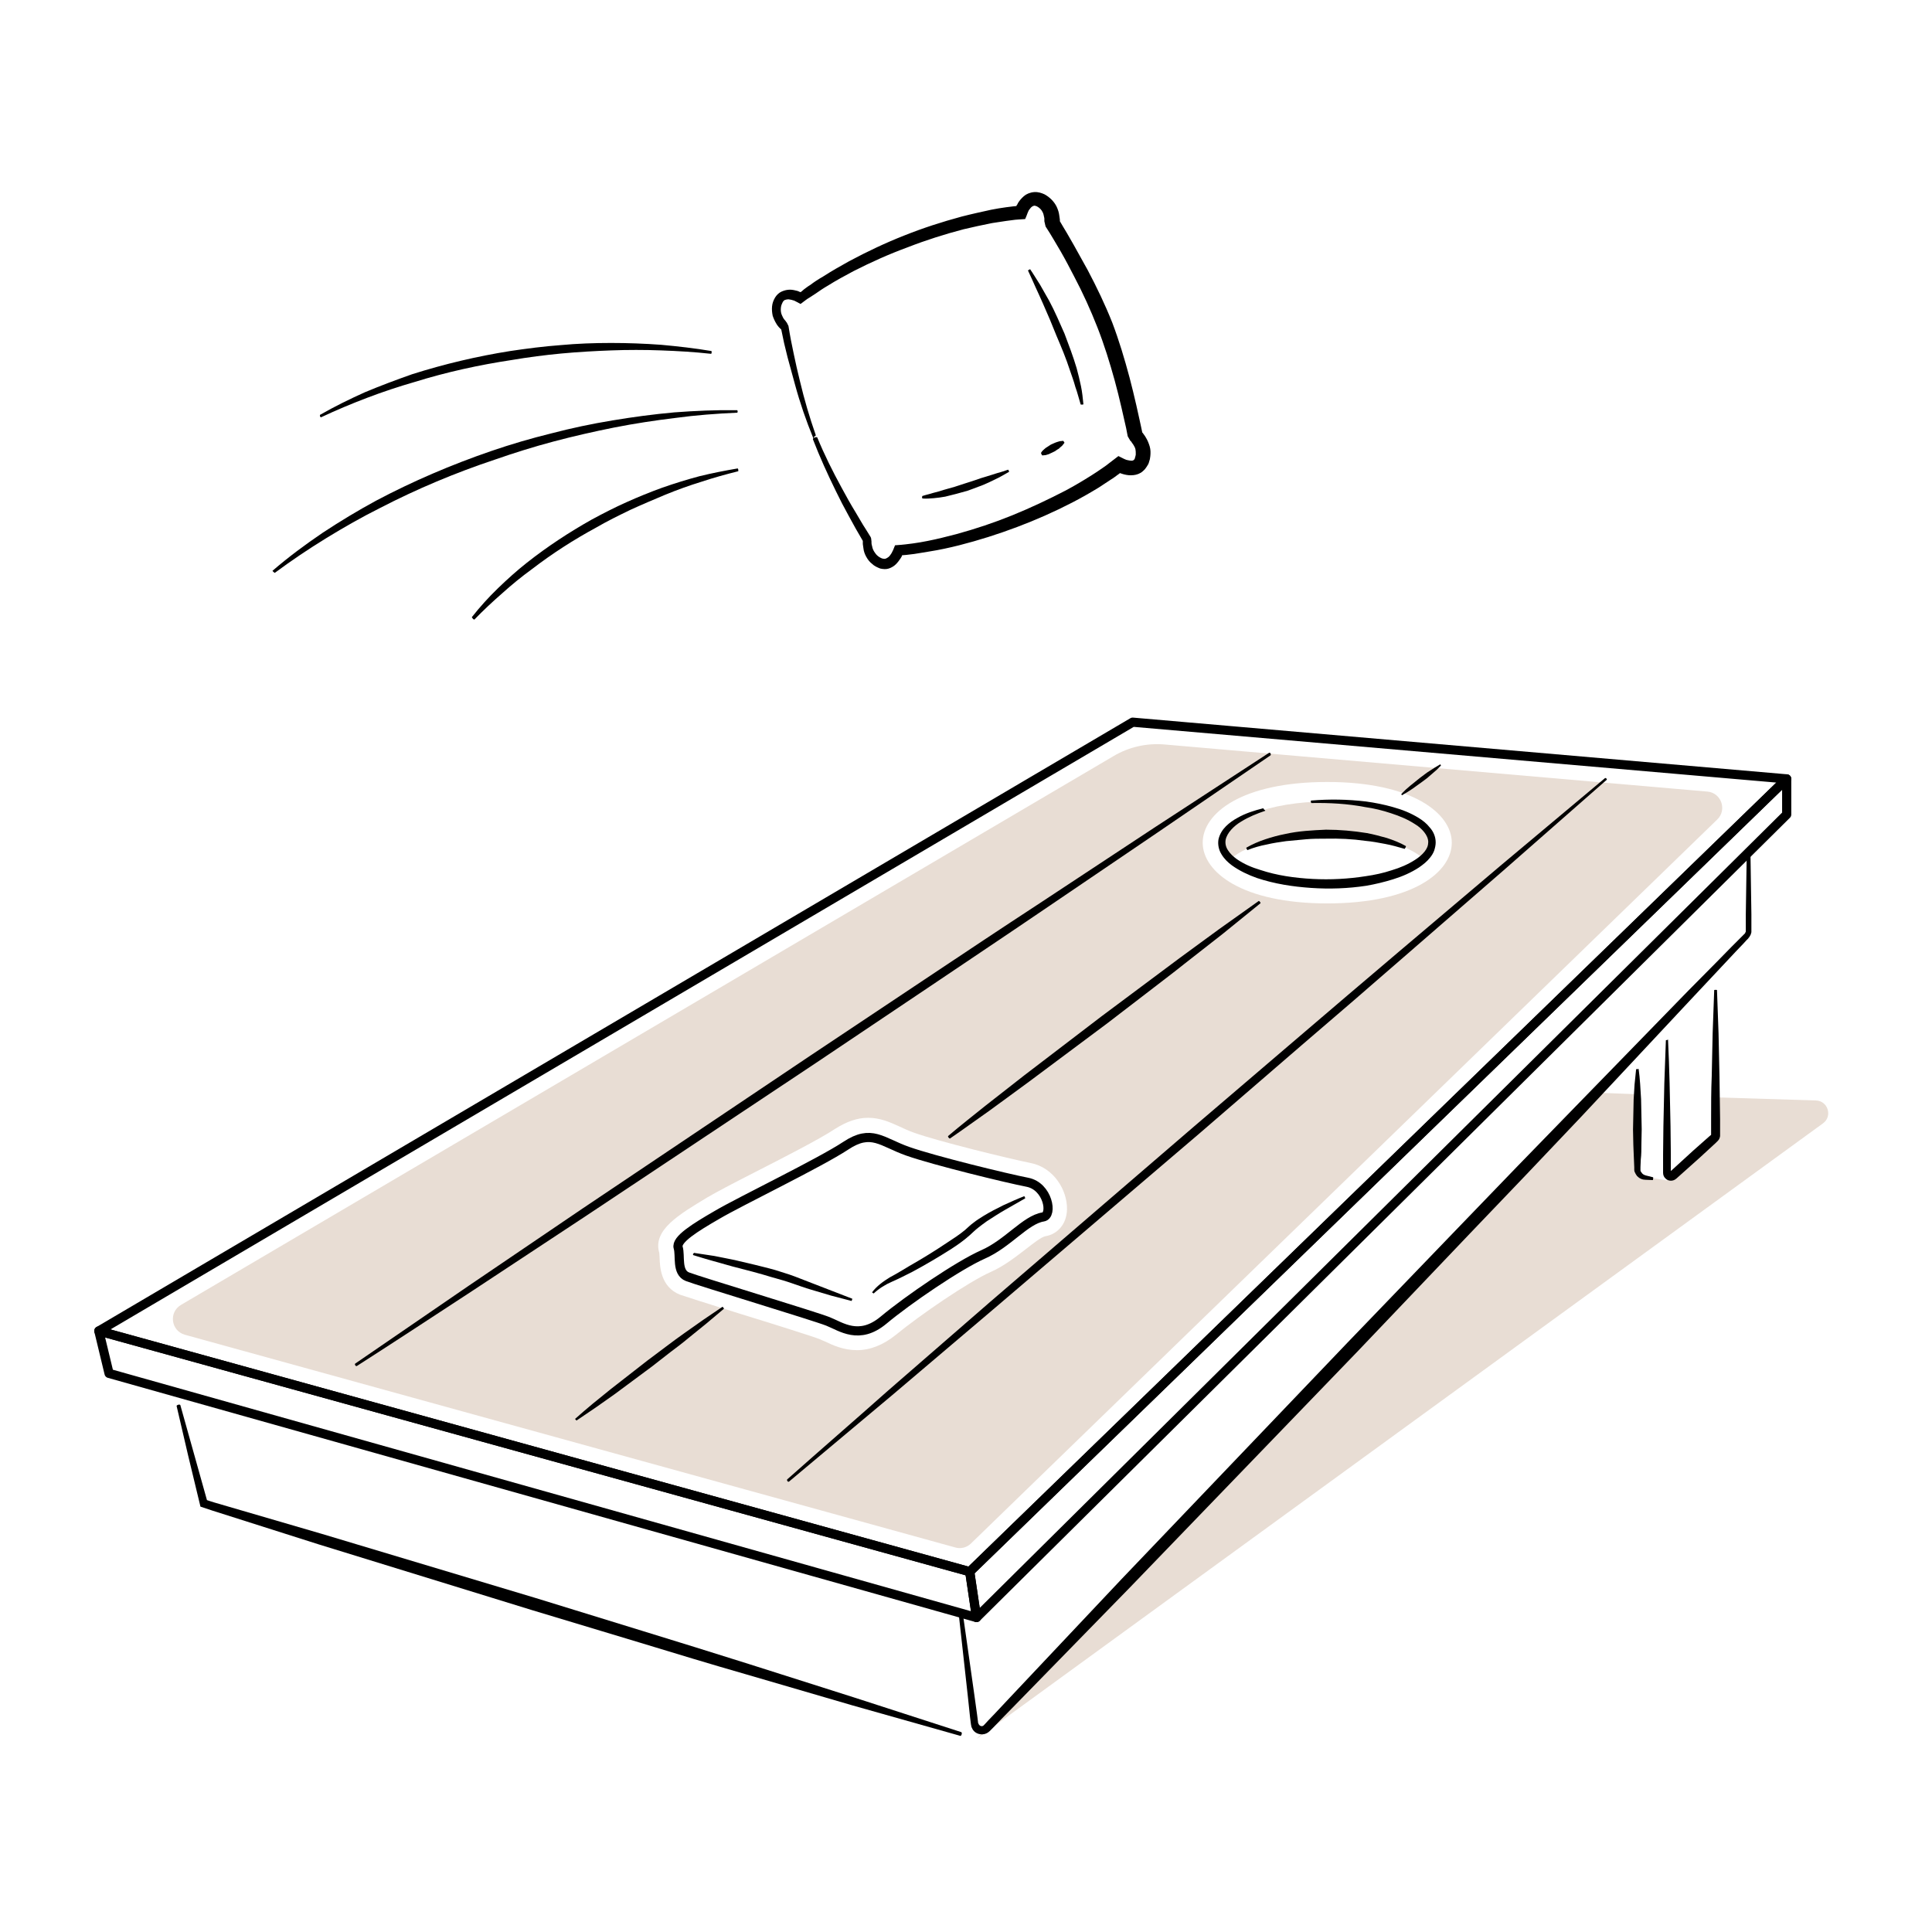 <?xml version="1.0" encoding="utf-8"?>
<!-- Generator: Adobe Illustrator 24.1.3, SVG Export Plug-In . SVG Version: 6.00 Build 0)  -->
<svg version="1.1" id="Layer_1" xmlns="http://www.w3.org/2000/svg" xmlns:xlink="http://www.w3.org/1999/xlink" x="0px" y="0px"
	 viewBox="0 0 623.6 623.6" style="enable-background:new 0 0 623.6 623.6;" xml:space="preserve">
<style type="text/css">
	.st0{fill:#E8DDD4;}
	.st1{fill:none;stroke:#000000;stroke-width:2.96;stroke-linecap:round;stroke-linejoin:round;stroke-miterlimit:10;}
</style>
<path class="st0" d="M58.4,421.2L359.5,244c4.9-2.9,10.7-4.2,16.4-3.7l175.2,15.2c4.5,0.4,6.4,5.9,3.2,9L313.4,498.2
	c-1.3,1.3-3.3,1.8-5,1.3L59.6,430.8C55.2,429.5,54.4,423.6,58.4,421.2z M212.8,404.4c0,0.3,0.1,1,0.1,1.5c0.1,2.9,0.3,9.5,6.6,12
	c1.7,0.6,8.4,2.7,19.2,6.1c10.1,3.1,23.8,7.4,26,8.3c0.5,0.2,1,0.5,1.6,0.7c2.5,1.2,6,2.8,10.3,2.8c4.3,0,8.5-1.7,12.5-4.9
	c7.9-6.5,23.6-17.2,30.6-20.3c4.5-2,8.1-4.9,11.4-7.4c2.3-1.8,5.1-4,6.4-4.2c3.3-0.5,6.8-3.4,6.9-8.7c0.1-6.1-4.2-13.4-11.7-14.9
	c-7-1.4-29.9-7-37.7-9.8c-1.7-0.6-3.2-1.3-4.7-2c-3.1-1.4-6.2-2.8-10.1-2.8c-3.5,0-6.9,1.2-10.7,3.6c-4.8,3.2-16.7,9.3-26.3,14.2
	c-6.5,3.3-12,6.2-14.9,7.9C219.2,392,210.6,397,212.8,404.4z M428.4,252.4c-27.6,0-40.2,10.1-40.2,19.6c0,9.4,12.6,19.6,40.2,19.6
	c27.6,0,40.2-10.1,40.2-19.6C468.6,262.6,456,252.4,428.4,252.4z"/>
<path class="st0" d="M553.7,354.2v12.2L538,381l-9.5-1.5v-26.3l-13.2-0.5L315.2,561.3l273.2-198.7c3.2-2.3,1.6-7.3-2.3-7.4
	L553.7,354.2z"/>
<path class="st0" d="M397.2,277.3c5.2-4.7,17.2-8.1,31.2-8.1c14,0,26,3.3,31.2,8.1c1.8-1.6,2.8-3.4,2.8-5.3c0-7.4-15.2-13.3-34-13.3
	c-18.8,0-34,6-34,13.3C394.5,273.9,395.5,275.6,397.2,277.3z"/>
<polygon class="st1" points="576.7,251.4 365.6,233.1 31.9,429.6 313,507.3 "/>
<polygon class="st1" points="576.7,262.9 576.7,251.4 313,507.3 315.2,522.1 "/>
<polygon class="st1" points="315.2,522.1 313,507.3 31.9,429.6 35.2,443.3 "/>
<g>
	<g>
		<g>
			<path d="M310.8,521l3.7,26.1l0.9,6.5l0.2,1.6l0.1,0.8c0,0.2,0,0.2,0.1,0.3c0,0.1,0.1,0.1,0.1,0.2c0.2,0.5,0.8,0.8,1.3,0.6
				c0.1,0,0.2-0.1,0.3-0.2c0.1,0,0.1-0.1,0.1-0.1l0.3-0.3l1.1-1.2l2.3-2.4l4.5-4.8l36.2-38.4l72.9-76.3l36.6-38
				c12.2-12.7,24.4-25.3,36.7-37.9l36.8-37.8l9.3-9.4l4.6-4.7l2.3-2.3l1.2-1.2l0.6-0.6l0.1-0.1l0.1-0.1c0.1-0.1,0.1-0.1,0.1-0.2
				c0.1-0.1,0.1-0.3,0.2-0.4c0-0.1,0-0.1,0-0.3l0-0.4l0-1.6l0-3.3l0.1-6.6l0.2-13.2c0-0.2,0.3-0.4,0.6-0.4c0.4,0,0.6,0.2,0.6,0.4
				l0.2,13.2l0.1,6.6l0,3.3l0,1.6l0,0.4c0,0.1,0,0.4,0,0.5c-0.1,0.4-0.2,0.8-0.4,1.1c-0.1,0.2-0.2,0.3-0.3,0.5
				c-0.1,0.1-0.1,0.2-0.2,0.2l-0.1,0.2l-0.6,0.6l-1.1,1.2l-2.3,2.4l-4.5,4.8l-9,9.6L510.8,360c-12.1,12.8-24.2,25.5-36.4,38.2
				L438,436.4l-73.3,76l-36.9,37.8l-4.6,4.7l-2.3,2.4l-1.2,1.2l-0.3,0.3c-0.2,0.1-0.3,0.3-0.5,0.4c-0.3,0.2-0.7,0.4-1.1,0.5
				c-1.7,0.4-3.5-0.4-4.1-2c-0.1-0.2-0.2-0.4-0.2-0.6c0-0.2-0.1-0.4-0.1-0.5l-0.1-0.8l-0.2-1.6l-0.7-6.6l-2.9-26.2
				c0-0.2,0.2-0.4,0.6-0.5C310.5,520.7,310.8,520.8,310.8,521z"/>
		</g>
	</g>
</g>
<g>
	<g>
		<g>
			<path d="M58.2,453.5l4.4,15.7l4.2,15l0.3,0.1l0.6,0.2l1.6,0.5l34.6,10.1l69,20.7l34.4,10.6c11.5,3.5,22.9,7.1,34.4,10.7
				l34.3,10.9l34.3,11.1c0.1,0,0.2,0.4,0.1,0.7c-0.1,0.3-0.3,0.6-0.4,0.5l-34.7-9.8l-34.6-10.1c-11.5-3.3-23-6.8-34.5-10.3
				l-34.5-10.4l-68.8-21.2l-34.3-10.9l-3.9-1.3l-4-16.6l-3.7-15.9c0-0.1,0.2-0.3,0.6-0.4C57.8,453.3,58.1,453.4,58.2,453.5z"/>
		</g>
	</g>
</g>
<g>
	<g>
		<g>
			<path d="M538.4,335.6c0.2,4.6,0.4,9.3,0.5,13.9l0.3,13.9l0.1,9l0,4.5l0,0.6l0,0.3l0,0c0,0,0,0,0,0.1c0,0,0.1,0,0.1,0l7.1-6.5
				l5.2-4.6l0.6-0.5c0,0,0,0,0,0l0-1.5l0-3.5c0-4.6,0-9.3,0.2-13.9l0.3-13.9l0.5-13.9c0-0.1,0.2-0.1,0.5-0.1c0.2,0,0.4,0,0.4,0.1
				l0.5,13.9l0.3,13.9c0.1,4.6,0.1,9.3,0.2,13.9l0,3.5l0,0.9l0,0.4l0,0.2c0,0.1,0,0.3,0,0.4c-0.1,0.6-0.3,1.1-0.7,1.5l-0.7,0.7
				l-5.1,4.7l-7.6,6.8c-1.1,1-2.7,0.9-3.6-0.1c-0.5-0.5-0.7-1.1-0.7-1.8l0-1.4l0-4.5l0.1-9l0.3-13.9c0.2-4.6,0.3-9.3,0.5-13.9
				c0-0.1,0.2-0.1,0.5-0.1C538.2,335.5,538.4,335.5,538.4,335.6z"/>
		</g>
	</g>
</g>
<g>
	<g>
		<g>
			<path d="M528.9,345c0.2,1.6,0.4,3.2,0.5,4.9l0.3,4.9l0.2,9.7l-0.1,4.9c0,1.6,0,3.2-0.2,4.9l-0.1,2.4l0,0.6c0,0.1,0,0.3,0,0.4
				c0,0.3,0.1,0.5,0.3,0.7c0.3,0.5,0.7,0.8,1.4,1l2.4,0.6c0,0,0,0.2,0,0.5c0,0.2-0.1,0.4-0.1,0.4l-2.4-0.1c-0.4,0-1-0.1-1.4-0.3
				c-0.5-0.2-0.9-0.5-1.3-0.9c-0.3-0.4-0.6-0.9-0.8-1.4c-0.1-0.3-0.1-0.5-0.1-0.8l0-0.6l-0.1-2.4c-0.1-1.6-0.1-3.2-0.2-4.9l-0.1-4.9
				l0.2-9.7l0.3-4.9c0.2-1.6,0.3-3.2,0.5-4.9c0,0,0.2,0,0.5,0C528.7,345,528.9,345,528.9,345z"/>
		</g>
	</g>
</g>
<g>
	<g>
		<g>
			<path d="M408.4,261.7c-2.7,0.9-5.4,2-7.8,3.5c-1.2,0.7-2.3,1.6-3.2,2.6c-0.9,1-1.6,2.2-1.8,3.3c-0.2,1.2,0.1,2.4,0.8,3.4
				c0.7,1.1,1.7,2,2.8,2.8c2.3,1.6,4.9,2.7,7.6,3.5c5.4,1.8,11.2,2.6,16.9,2.9c5.7,0.3,11.5,0,17.2-0.9c2.8-0.4,5.6-1,8.3-1.9
				c2.7-0.8,5.3-1.9,7.6-3.4c1.1-0.7,2.2-1.6,3-2.6c0.4-0.5,0.7-1,0.9-1.5c0.2-0.5,0.3-1.1,0.3-1.6c0-1.1-0.5-2.2-1.3-3.2
				c-0.8-1-1.8-1.9-3-2.6c-2.3-1.5-4.9-2.6-7.7-3.5c-2.7-0.9-5.5-1.6-8.4-2c-5.7-1.1-11.5-1.4-17.3-1.3c-0.1,0-0.1-0.2-0.2-0.4
				c0-0.2,0-0.4,0.1-0.4c5.9-0.5,11.8-0.4,17.7,0.3c2.9,0.4,5.9,1,8.7,1.8c2.9,0.8,5.7,1.9,8.3,3.5c1.3,0.8,2.6,1.8,3.6,3.1
				c1.1,1.2,1.9,2.9,1.9,4.8c0,0.9-0.2,1.8-0.5,2.7c-0.3,0.8-0.8,1.6-1.3,2.2c-1,1.3-2.3,2.3-3.6,3.2c-2.6,1.7-5.4,2.9-8.3,3.8
				c-2.9,0.9-5.8,1.6-8.7,2.1c-5.9,0.9-11.9,1.1-17.8,0.7c-5.9-0.4-11.8-1.3-17.5-3.2c-2.8-1-5.6-2.3-8.1-4.1
				c-1.2-0.9-2.4-2-3.3-3.5c-0.9-1.4-1.3-3.2-1-4.9c0.4-1.7,1.3-3.1,2.4-4.2c1.1-1.1,2.4-2,3.7-2.7c2.6-1.5,5.5-2.4,8.3-3.1
				c0.1,0,0.2,0.2,0.3,0.4C408.4,261.5,408.4,261.7,408.4,261.7z"/>
		</g>
	</g>
</g>
<g>
	<g>
		<g>
			<path d="M453.4,274c-2.1-0.6-4.1-1.2-6.3-1.6c-2.1-0.4-4.2-0.8-6.4-1c-4.2-0.6-8.5-0.8-12.8-0.7c-2.1,0-4.3,0-6.4,0.2
				c-2.1,0.2-4.3,0.4-6.4,0.6c-2.1,0.3-4.2,0.6-6.3,1.1c-2.1,0.4-4.2,1-6.2,1.8c0,0-0.1-0.2-0.2-0.4c-0.1-0.2-0.2-0.4-0.1-0.4
				c1.9-1.1,4-2,6.1-2.7c2.1-0.7,4.3-1.3,6.4-1.7c2.2-0.5,4.4-0.8,6.6-1c2.2-0.2,4.4-0.3,6.6-0.4c4.4,0,8.9,0.4,13.2,1.1
				c2.2,0.4,4.3,1,6.5,1.6c2.1,0.7,4.2,1.5,6.1,2.6c0,0,0,0.2-0.1,0.4C453.5,273.8,453.4,274,453.4,274z"/>
		</g>
	</g>
</g>
<g>
	<g>
		<g>
			<path d="M114.7,440.1c12.2-8.4,24.4-16.7,36.6-25.1l36.7-24.9l73.6-49.4l36.9-24.6c12.3-8.2,24.6-16.4,37-24.5l37-24.4l37.1-24.2
				c0.2-0.1,0.4,0,0.5,0.2c0.1,0.2,0.1,0.5,0,0.6l-36.6,25l-36.7,24.9c-12.2,8.3-24.5,16.5-36.8,24.8l-36.8,24.7l-73.8,49.1
				l-37,24.4c-12.4,8.1-24.7,16.2-37.2,24.2c-0.2,0.1-0.4,0-0.5-0.2C114.5,440.5,114.5,440.2,114.7,440.1z"/>
		</g>
	</g>
</g>
<g>
	<g>
		<g>
			<path d="M185.6,458c1.9-1.7,3.8-3.3,5.7-4.9l5.8-4.7l11.8-9.2l6-4.5c2-1.5,4-3,6-4.4l6.1-4.3l6.2-4.2c0,0,0.2,0.1,0.3,0.3
				c0.1,0.2,0.2,0.3,0.2,0.3l-5.7,4.8l-5.8,4.7c-1.9,1.6-3.9,3.1-5.9,4.6l-5.9,4.6l-12,8.9l-6.1,4.3c-2.1,1.4-4.1,2.8-6.2,4.2
				c0,0-0.2-0.1-0.3-0.3C185.7,458.1,185.6,458,185.6,458z"/>
		</g>
	</g>
</g>
<g>
	<g>
		<g>
			<path d="M306,366.7c4-3.4,8.1-6.6,12.2-9.9l12.4-9.7l25-19.1l12.6-9.4c4.2-3.1,8.4-6.3,12.6-9.4l12.7-9.3l12.8-9.1
				c0.1,0,0.2,0.1,0.4,0.3c0.1,0.2,0.2,0.4,0.2,0.4l-12.2,9.9l-12.4,9.7c-4.1,3.3-8.3,6.4-12.4,9.6l-12.5,9.6l-25.2,18.8l-12.7,9.3
				c-4.3,3-8.5,6.1-12.9,9.1c-0.1,0-0.2-0.1-0.4-0.3C306,367,306,366.8,306,366.7z"/>
		</g>
	</g>
</g>
<g>
	<g>
		<g>
			<path d="M452.3,256.3c0.5-0.5,0.9-0.9,1.4-1.4l1.5-1.3l3.1-2.5l1.6-1.2c0.5-0.4,1.1-0.8,1.6-1.1l1.7-1.1l1.7-1
				c0,0,0.1,0.1,0.1,0.2c0.1,0.1,0.1,0.2,0.1,0.2l-1.4,1.4l-1.5,1.3c-0.5,0.4-1,0.9-1.5,1.3l-1.6,1.2l-3.2,2.3l-1.7,1.1
				c-0.6,0.3-1.1,0.7-1.7,1c0,0-0.1-0.1-0.1-0.2C452.3,256.3,452.3,256.3,452.3,256.3z"/>
		</g>
	</g>
</g>
<g>
	<g>
		<g>
			<path d="M254.1,477.5c10.8-9.6,21.8-19.1,32.6-28.7l32.8-28.5l65.9-56.7l33-28.2c11-9.4,22-18.8,33.1-28.2l33.2-28.1l33.3-27.9
				c0.1-0.1,0.4-0.1,0.5,0.1c0.2,0.2,0.2,0.4,0,0.5l-32.7,28.7l-32.8,28.5c-10.9,9.5-21.9,19-32.9,28.4l-32.9,28.4l-66.1,56.4
				L288,450.3c-11.1,9.3-22.2,18.6-33.3,27.9c-0.1,0.1-0.4,0.1-0.5-0.1C254,477.9,254,477.6,254.1,477.5z"/>
		</g>
	</g>
</g>
<path class="st1" d="M336.7,392.8c3.2-0.5,1.6-9.9-5.1-11.2c-6.7-1.3-30.1-7-38.6-10s-11.7-7.3-20-1.8c-8.3,5.5-34.4,18.1-41.5,22.3
	c-7.1,4.1-13.4,8-12.6,10.6c0.8,2.6-0.6,8,3,9.4c3.6,1.4,41,12.7,45.3,14.4s10.1,6.2,18-0.4c7.9-6.6,24.2-17.7,32.1-21.2
	C325.3,401.4,331,393.7,336.7,392.8z"/>
<g>
	<g>
		<g>
			<path d="M281.5,417.1c1.5-2,3.6-3.5,5.7-4.8c2.1-1.1,4.2-2.4,6.2-3.6c4.2-2.4,8.3-4.9,12.3-7.6c2-1.3,4-2.6,5.8-4.1
				c0.8-0.7,1.8-1.7,2.8-2.4c1-0.8,2-1.4,3.1-2.1c2.1-1.3,4.3-2.4,6.5-3.5c2.2-1,4.4-2,6.7-2.9c0,0,0.1,0.1,0.2,0.3
				c0.1,0.2,0.1,0.4,0.1,0.4c-2.1,1.2-4.2,2.4-6.3,3.6c-2.1,1.2-4.1,2.5-6.1,3.8c-1,0.7-1.9,1.4-2.8,2.1c-0.9,0.7-1.7,1.5-2.7,2.4
				c-1.9,1.7-3.9,3.1-5.9,4.4c-4.1,2.6-8.3,5.1-12.6,7.4c-2.2,1.1-4.3,2.2-6.6,3.2c-2.1,0.9-4.2,2.2-5.9,3.8c0,0-0.2-0.1-0.3-0.2
				C281.6,417.3,281.5,417.2,281.5,417.1z"/>
		</g>
	</g>
</g>
<g>
	<g>
		<g>
			<path d="M224,404.4c2.2,0.3,4.4,0.7,6.6,1l6.5,1.3c4.3,1,8.6,2,13,3.2c2.1,0.7,4.3,1.3,6.4,2.1l6.2,2.4c2.1,0.8,4.1,1.6,6.2,2.4
				l6.2,2.4c0,0,0,0.2-0.1,0.4c-0.1,0.2-0.1,0.4-0.2,0.3l-6.5-1.7c-2.1-0.6-4.3-1.3-6.4-1.9c-2.1-0.6-4.2-1.4-6.3-2.1
				c-2-0.7-4.1-1.3-6.3-1.9c-4.2-1.3-8.5-2.4-12.8-3.5l-6.4-1.8c-2.1-0.6-4.3-1.2-6.4-1.9c0,0,0-0.2,0-0.4
				C223.9,404.6,224,404.4,224,404.4z"/>
		</g>
	</g>
</g>
<g>
	<g>
		<g>
			<path d="M348.8,130.5c-0.6-1.9-1-3.7-1.7-5.6c-0.5-1.9-1.2-3.7-1.8-5.5c-1.2-3.7-2.7-7.3-4.2-10.8c-0.7-1.8-1.5-3.6-2.2-5.4
				l-2.3-5.3c-0.8-1.8-1.6-3.6-2.4-5.3c-0.8-1.8-1.6-3.6-2.4-5.3c0,0,0.1-0.1,0.3-0.2c0.2-0.1,0.3-0.2,0.4-0.2
				c1.1,1.6,2.1,3.3,3.2,5c1,1.7,1.9,3.4,2.9,5.1c0.9,1.7,1.8,3.5,2.6,5.3c0.8,1.8,1.6,3.6,2.4,5.4c1.4,3.7,2.8,7.4,3.9,11.1
				c0.5,1.9,1,3.8,1.4,5.8c0.4,1.9,0.6,3.9,0.8,5.9c0,0-0.2,0.1-0.4,0.1C349,130.6,348.8,130.6,348.8,130.5z"/>
		</g>
	</g>
</g>
<g>
	<g>
		<g>
			<path d="M297.7,160.1c1.2-0.4,2.3-0.6,3.5-1c1.2-0.3,2.3-0.6,3.5-1c2.3-0.6,4.6-1.3,6.9-2.1c1.2-0.4,2.3-0.7,3.4-1.1
				c1.1-0.4,2.3-0.8,3.4-1.1c1.2-0.4,2.3-0.7,3.5-1.1c1.2-0.3,2.3-0.7,3.5-1.1c0,0,0.1,0.1,0.2,0.3c0.1,0.2,0.1,0.4,0.1,0.4
				c-1.1,0.6-2.1,1.2-3.2,1.8c-1.1,0.5-2.2,1.1-3.3,1.6c-1.1,0.5-2.2,1-3.4,1.4c-1.1,0.4-2.3,0.9-3.5,1.3c-2.4,0.7-4.7,1.3-7.2,1.9
				c-1.2,0.2-2.4,0.4-3.7,0.5c-1.2,0.1-2.5,0.2-3.7,0.1c0,0,0-0.2-0.1-0.4C297.7,160.2,297.7,160.1,297.7,160.1z"/>
		</g>
	</g>
</g>
<g>
	<g>
		<g>
			<path d="M336,146.2c0.2-0.4,0.4-0.6,0.7-0.9l0.8-0.7l1.7-1.1l0.9-0.4c0.3-0.1,0.6-0.3,1-0.4l1-0.3l1.1-0.1c0,0,0.1,0.1,0.2,0.3
				c0.1,0.2,0.2,0.3,0.2,0.3l-0.7,0.9l-0.8,0.7c-0.2,0.3-0.5,0.4-0.8,0.6l-0.9,0.6l-1.9,0.9l-1,0.3c-0.4,0-0.7,0.1-1.1,0.1
				c0,0-0.1-0.2-0.2-0.3C336.1,146.4,336,146.2,336,146.2z"/>
		</g>
	</g>
</g>
<g>
	<g>
		<g>
			<path d="M103.3,133.9c4.7-2.7,9.6-5.1,14.5-7.3c5-2.1,10.1-4,15.2-5.8c10.4-3.3,21-5.8,31.7-7.5c5.4-0.8,10.8-1.5,16.2-1.9
				c5.4-0.5,10.8-0.7,16.3-0.7c5.4,0,10.9,0.2,16.3,0.6c5.4,0.5,10.8,1.1,16.1,2c0.1,0,0.1,0.2,0.1,0.5c0,0.2-0.1,0.4-0.2,0.4
				c-5.4-0.6-10.7-0.9-16.1-1.1c-5.4-0.2-10.8-0.2-16.1,0c-5.4,0.2-10.7,0.5-16.1,1c-5.3,0.5-10.7,1.2-16,2.1
				c-10.6,1.6-21.1,3.9-31.4,7.1c-5.2,1.5-10.3,3.2-15.3,5.1c-5,1.9-10,4-14.9,6.3c-0.1,0-0.2-0.1-0.3-0.3
				C103.3,134.1,103.2,133.9,103.3,133.9z"/>
		</g>
	</g>
</g>
<g>
	<g>
		<g>
			<path d="M88,184.2c5.1-4.4,10.5-8.4,16.1-12.2c5.6-3.7,11.4-7.2,17.3-10.4c11.9-6.3,24.3-11.6,37.1-16c6.4-2.2,12.9-4.1,19.4-5.7
				c6.5-1.7,13.1-3.1,19.8-4.2c6.6-1.1,13.3-2,20-2.6c6.7-0.5,13.4-0.8,20.2-0.7c0.1,0,0.2,0.2,0.2,0.4c0,0.2-0.1,0.4-0.1,0.4
				c-6.7,0.3-13.4,0.8-20,1.7c-6.6,0.8-13.2,1.8-19.8,3.1c-6.5,1.3-13.1,2.8-19.5,4.5c-6.4,1.7-12.8,3.7-19.1,5.9
				c-12.6,4.2-25,9.4-36.8,15.5c-6,3-11.8,6.3-17.5,9.8c-5.7,3.5-11.2,7.2-16.6,11.2c-0.1,0-0.2-0.1-0.4-0.3
				C88,184.4,87.9,184.2,88,184.2z"/>
		</g>
	</g>
</g>
<g>
	<g>
		<g>
			<path d="M152.3,199.2c2.6-3.3,5.4-6.4,8.4-9.3c3-2.9,6.1-5.7,9.4-8.3c6.6-5.2,13.6-9.8,20.9-13.9c3.7-2,7.4-3.9,11.2-5.6
				c3.8-1.7,7.7-3.3,11.6-4.7c4-1.4,7.9-2.6,12-3.7c4.1-1,8.2-1.8,12.3-2.5c0.1,0,0.1,0.2,0.2,0.4c0,0.2,0,0.4,0,0.5
				c-4,1-8,2.1-11.9,3.4c-3.9,1.2-7.8,2.6-11.7,4.2c-3.8,1.6-7.6,3.2-11.3,4.9c-3.7,1.8-7.4,3.6-11,5.7c-7.2,3.9-14.2,8.4-20.7,13.4
				c-3.3,2.4-6.5,5-9.6,7.8c-3.1,2.7-6.1,5.5-9,8.5c0,0-0.2-0.1-0.4-0.2C152.4,199.4,152.3,199.3,152.3,199.2z"/>
		</g>
	</g>
</g>
<g>
	<g>
		<g>
			<path d="M262.5,141.4c-2.3-5.6-4.3-11.4-5.9-17.3c-0.8-2.9-1.6-5.9-2.4-8.8l-1.1-4.5l-0.9-4.3c0-0.1,0-0.1-0.1-0.2
				c-0.1-0.1-0.1-0.1-0.2-0.2c-0.1-0.1-0.3-0.3-0.5-0.5c-0.3-0.4-0.6-0.7-0.8-1.1c-0.5-0.8-0.9-1.7-1.2-2.6c-0.2-1-0.3-2-0.2-3
				c0.1-1,0.4-1.9,1-2.9c0.5-0.8,1.2-1.5,2.1-1.9c0.9-0.4,1.8-0.6,2.7-0.6c0.8,0,1.6,0.2,2.4,0.4l0.5,0.2l0.2,0.1
				c0.1,0,0.2,0.1,0.3,0.1c0.2-0.1,0.3-0.2,1.1-0.9c0.7-0.5,1.3-1,2-1.4c1.3-1,2.7-1.9,4.1-2.7c2.8-1.8,5.6-3.4,8.5-5
				c5.8-3.1,11.7-5.9,17.8-8.3c6-2.4,12.2-4.4,18.5-6.1c3.1-0.8,6.3-1.5,9.5-2.2c1.6-0.3,3.2-0.6,4.8-0.8c0.8-0.1,1.6-0.2,2.4-0.3
				c1.1-0.1,1-0.1,1-0.1c0,0,0,0,0-0.1c0-0.1,0-0.1,0.2-0.3c0.1-0.2,0.2-0.4,0.3-0.6c0.5-0.8,1.1-1.5,1.9-2.2c0.8-0.7,2-1.2,3.3-1.3
				c1.3-0.1,2.4,0.3,3.3,0.7c1.7,0.9,3.2,2.4,4,4.1c0.4,0.9,0.7,1.8,0.8,2.7c0.1,0.5,0.1,0.9,0.2,1.4l0,0.3l0,0.2l0,0c0,0,0,0,0,0
				l1,1.7l1.2,2l2.3,4c1.5,2.7,3,5.4,4.5,8.1c2.9,5.5,5.6,11.1,7.9,16.9c2.2,5.8,4,11.8,5.6,17.8c0.8,3,1.5,6,2.2,9l1,4.5l0.5,2.3
				l0.4,1.9c0,0,0,0,0,0l0,0l0.2,0.2l0.2,0.3c0.3,0.4,0.6,0.8,0.8,1.2c0.5,0.8,0.9,1.8,1.2,2.8c0.3,1,0.3,2.1,0.2,3.1
				c-0.1,0.5-0.1,1.1-0.3,1.5l-0.2,0.7c-0.1,0.3-0.2,0.5-0.4,0.8c-0.2,0.4-0.6,0.9-0.9,1.3c-0.4,0.4-0.8,0.8-1.3,1.1
				c-1,0.6-2.1,0.8-3.1,0.8c-1.8,0.1-4.1-0.9-3.6-0.7c-0.1,0,0.1,0-0.8,0.6c-0.7,0.5-1.3,1-2,1.4c-1.4,0.9-2.7,1.8-4.1,2.7
				c-2.8,1.7-5.6,3.3-8.5,4.8c-5.8,3-11.7,5.6-17.8,7.9c-6.1,2.3-12.4,4.3-18.7,5.9c-3.2,0.8-6.4,1.5-9.6,2
				c-1.6,0.3-3.2,0.5-4.9,0.8c-0.8,0.1-1.6,0.2-2.5,0.3c-1,0.1-1.2,0.1-1.4,0.1c0,0.1-0.1,0.2-0.1,0.3l-0.1,0.2l-0.3,0.5
				c-0.4,0.6-0.9,1.3-1.5,1.9c-0.6,0.6-1.4,1.1-2.3,1.4c-0.9,0.3-1.9,0.2-2.8,0c-1-0.4-1.9-0.8-2.6-1.5c-0.8-0.6-1.4-1.4-1.9-2.3
				c-0.5-0.9-0.8-1.8-0.9-2.7c-0.1-0.5-0.1-0.9-0.2-1.4c0-0.2,0-0.5,0-0.7c0-0.1,0-0.2,0-0.3c0-0.1-0.1-0.1-0.1-0.2l-2.2-3.8l-2.2-4
				c-1.5-2.7-2.9-5.4-4.2-8.1c-2.7-5.5-5.2-11-7.4-16.7c-0.1-0.2,0.2-0.4,0.6-0.6c0.4-0.2,0.8-0.1,0.8,0c2.3,5.6,5,11,7.9,16.3
				c1.4,2.6,2.9,5.3,4.5,7.9l2.3,3.9l1.2,1.9l1.3,2.1c0.1,0.2,0.2,0.4,0.2,0.6c0,0.3,0.1,0.6,0.1,0.9c0,0.2,0,0.3,0,0.5
				c0,0.3,0.1,0.7,0.2,1c0.1,0.7,0.4,1.3,0.7,1.8c0.3,0.5,0.7,1,1.2,1.4c0.5,0.4,1.1,0.7,1.5,0.8c0.4,0.1,0.7,0.1,1,0
				c0.3-0.1,0.6-0.3,1-0.6c0.3-0.3,0.6-0.7,0.9-1.2l0.2-0.4l0.3-0.6l0.6-1.5c1.3-0.1,2.8-0.2,3.4-0.3c0.8-0.1,1.6-0.2,2.4-0.3
				c1.6-0.2,3.1-0.5,4.7-0.8c3.1-0.6,6.2-1.4,9.3-2.2c6.2-1.7,12.2-3.7,18.1-6.1c5.9-2.4,11.6-5.1,17.2-8c2.8-1.5,5.5-3.1,8.2-4.8
				c1.3-0.8,2.6-1.7,3.9-2.6c0.6-0.4,1.3-0.9,1.9-1.4c0.4-0.3,1.8-1.4,3-2.3l1.8,0.9l0.7,0.3l0.4,0.1c0.5,0.1,0.9,0.2,1.3,0.2
				c0.4,0,0.6-0.1,0.7-0.2c0.1,0,0.1-0.1,0.2-0.2c0.1-0.1,0.2-0.2,0.2-0.4c0-0.1,0.1-0.2,0.1-0.3l0.1-0.4c0.1-0.2,0.1-0.5,0.1-0.7
				c0-0.5,0-1-0.1-1.5c-0.1-0.5-0.4-1-0.7-1.5c-0.2-0.2-0.3-0.5-0.5-0.7l-0.1-0.2l-0.1-0.1l-0.1-0.1l-0.2-0.2l-0.1-0.2l-0.3-0.5
				l-0.4-0.7l-0.5-2.6l-0.5-2.2l-1-4.4c-0.7-3-1.4-5.9-2.2-8.8c-1.6-5.8-3.4-11.6-5.6-17.2c-2.2-5.6-4.7-11.1-7.5-16.4
				c-1.4-2.7-2.8-5.4-4.3-8l-2.3-3.9l-1.2-2l-1.4-2.2l-0.2-0.8c0-0.3-0.2-0.6-0.2-1l0-0.3l0-0.2c0-0.3,0-0.5-0.1-0.8
				c-0.1-0.5-0.2-1-0.4-1.4c-0.4-0.9-1-1.5-1.9-2c-0.4-0.1-0.7-0.3-0.9-0.2c-0.2,0-0.4,0.1-0.7,0.3c-0.3,0.2-0.6,0.6-0.9,1
				c-0.2,0.2-0.2,0.4-0.5,1c-0.2,0.6-0.5,1.3-0.8,2c-1.5,0.1-3.3,0.2-3.8,0.3c-0.8,0.1-1.5,0.2-2.3,0.3c-1.5,0.2-3.1,0.5-4.6,0.7
				c-3.1,0.6-6.2,1.3-9.2,2c-6.1,1.6-12.1,3.5-18,5.8c-6,2.2-11.8,4.8-17.5,7.7c-2.8,1.5-5.6,3-8.3,4.7c-1.4,0.8-2.7,1.7-4,2.6
				c-0.7,0.4-1.3,0.9-2,1.3l-0.5,0.3l-0.7,0.5l-1.6,1.2l-1.5-0.8l-0.6-0.3l-0.4-0.1c-0.5-0.2-1-0.2-1.4-0.3c-0.4,0-0.8,0.1-1.1,0.2
				c-0.3,0.1-0.5,0.3-0.7,0.6c-0.2,0.4-0.5,1-0.6,1.6c-0.1,0.6-0.1,1.2,0,1.8c0.1,0.6,0.4,1.2,0.7,1.8c0.2,0.3,0.4,0.6,0.6,0.8
				c0.1,0.1,0.2,0.2,0.3,0.4c0.2,0.2,0.4,0.5,0.5,0.8c0.1,0.2,0.2,0.4,0.3,0.6l0.4,2.4l0.4,2.2l0.9,4.4c0.6,3,1.3,5.9,2,8.8
				c1.4,5.9,3.1,11.7,5.1,17.4c0.1,0.2-0.2,0.4-0.6,0.6C262.9,141.6,262.6,141.6,262.5,141.4z"/>
		</g>
	</g>
</g>
</svg>
